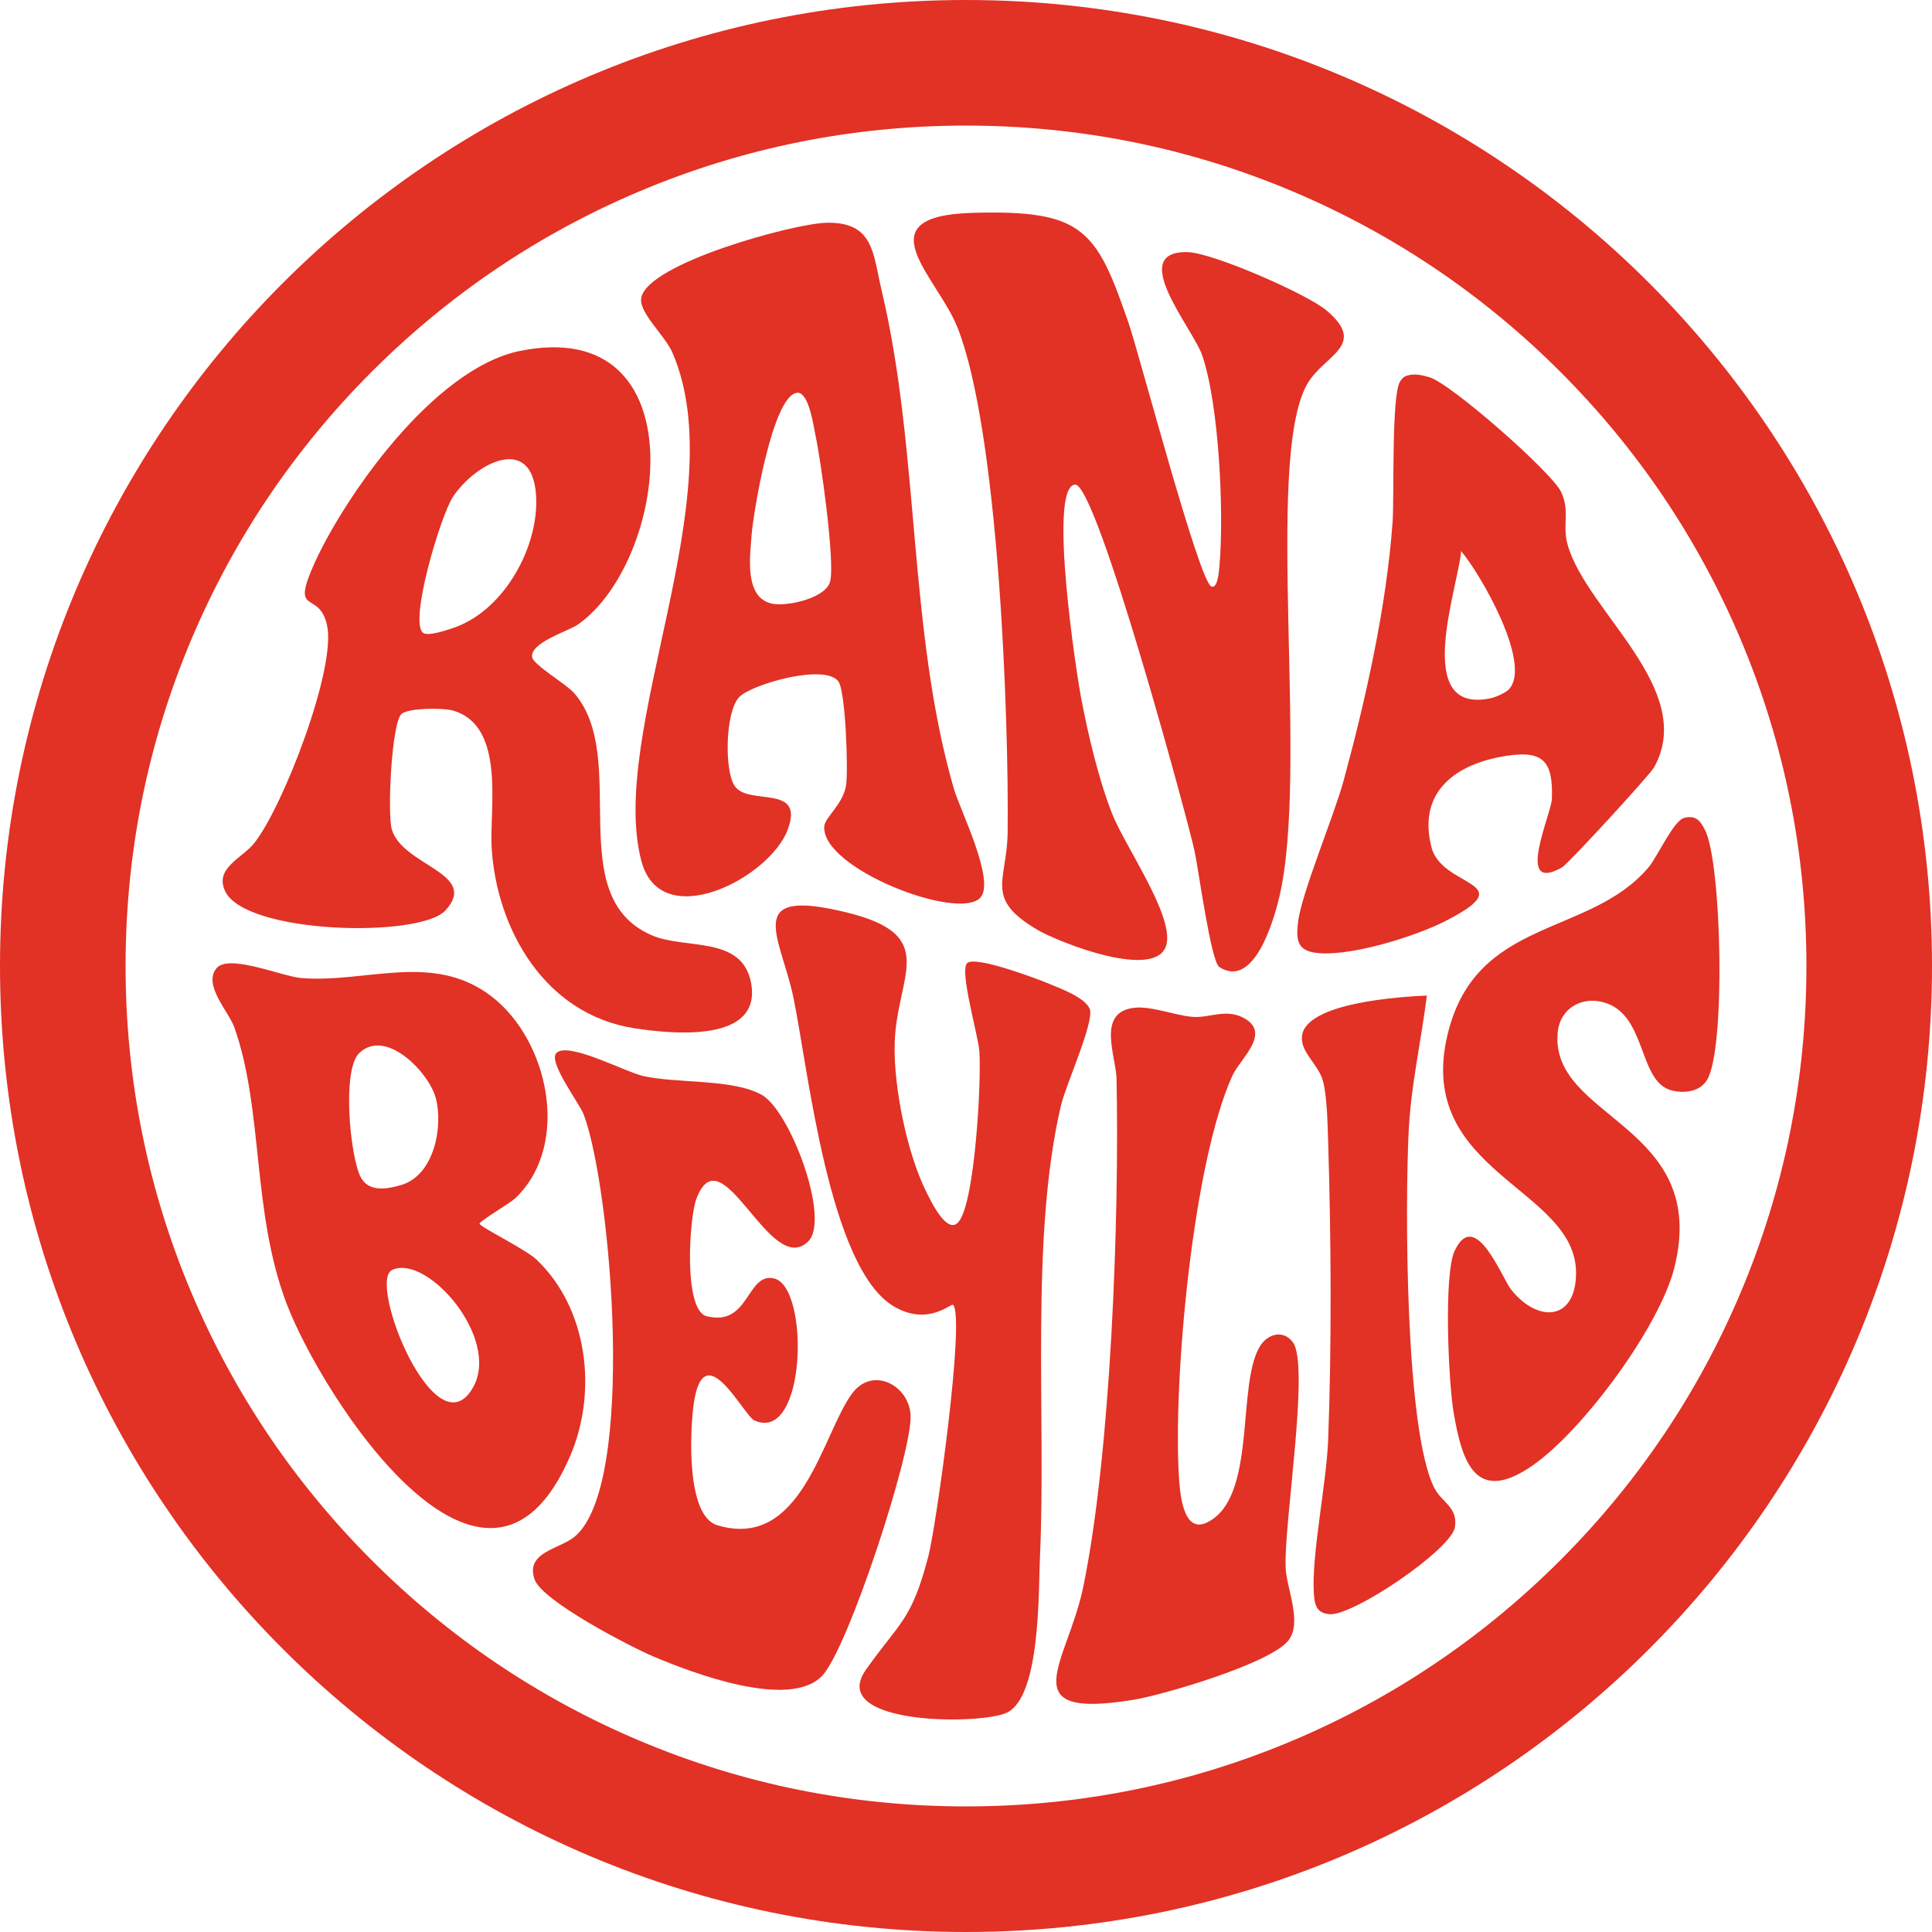 <svg xmlns="http://www.w3.org/2000/svg" id="Ebene_1" data-name="Ebene 1" width="1000" height="1000" viewBox="0 0 1000 1000"><defs><style>      .cls-1 {        fill: #e23125;      }    </style></defs><g><path class="cls-1" d="M626.93,303.49c3.46,1.76,4.11-8.92,4.26-10.64,2.41-27.17-.14-83.37-8.95-108.97-4.83-14.03-39.12-54-7.61-53.39,12.91.25,61.96,21.68,72.08,30.28,21.53,18.28-1.79,23.04-10.27,38.32-22.15,39.92,1.4,200.21-14.4,265.73-2.53,10.5-12.72,47.4-30.91,35.73-4.41-2.83-10.8-50.89-12.91-60.42-3.73-16.87-50.61-190.04-61.75-189.3-14.28.95.94,99.21,3.11,110.46,3.7,19.18,8.85,41.33,15.91,59.54,6.48,16.72,31.55,52.05,28.38,67.57-4.08,19.96-55.97-.72-66.72-7.02-27.97-16.39-15.88-25.21-15.59-50.65.67-60.7-4.79-208.36-26.09-261.53-10.38-25.9-48.99-57.4,7.8-59.02,57.41-1.64,64.17,8.45,80.87,57,5.66,16.47,36.27,133.01,42.77,136.32Z"></path><path class="cls-1" d="M207.77,369.61c-5.1,4.83-7.33,51.33-4.99,59.59,5.41,19.04,45.62,22.7,27.73,42.07-13.25,14.35-103.44,12.28-113.97-9.98-5.69-12.03,8.76-16.88,15.23-25.12,14.87-18.95,42.35-90.09,37.53-112.44-4.09-18.98-19.28-3.93-6.51-32.23,15.1-33.45,61.3-100.8,106.5-109.89,92.54-18.61,76.73,108.47,29.95,141.58-4.94,3.5-25.11,9.41-23.77,17.04.69,3.97,17.74,13.92,21.73,18.53,29.18,33.68-6.58,104.94,40.03,125.29,17.51,7.65,47.08-.1,51.56,24.91,5.52,30.84-40.37,26.36-60.46,23.26-46.3-7.16-71.31-51.24-73.85-93.46-1.21-20.15,7.42-62.82-19.84-70.93-5.1-1.52-23.46-1.47-26.88,1.77ZM219.15,327.66c2.83,1.81,13.46-1.89,16.8-3.13,25.6-9.47,43.23-42.26,41.51-68.21-2.13-32.19-31.52-16.5-43.02.87-6.42,9.7-23.09,65.47-15.29,70.47Z"></path><path class="cls-1" d="M427.44,115.31c24.89-.7,24.34,15.8,28.92,35.12,19.82,83.56,13.56,175.36,37.31,257.66,3.24,11.23,21.7,47.76,13.76,56.52-11.23,12.39-82.47-15.07-80.79-36.91.36-4.71,9.86-11.45,11.32-21.46,1.12-7.67-.25-48.59-4.05-53.6-6.98-9.23-44.45,1.35-51.18,8.06-7.29,7.27-7.94,37.91-2.48,46.09,7.08,10.61,36.54-1.38,27.43,22.75-9.47,25.07-65.76,54.07-75.72,16.06-17.43-66.51,48.14-188.76,16.14-262.96-3.93-9.1-17.48-20.79-16.21-28.36,2.99-17.95,78.73-38.49,95.55-38.96ZM412.76,203.3c-12.81.64-22.9,62.56-23.7,73.36-.81,10.97-4.15,33.17,11.01,35.88,7.6,1.36,27.44-2.9,29.62-11.61,2.56-10.23-4.83-62.96-7.61-75.65-.87-3.97-3.3-22.29-9.33-21.99Z"></path><path class="cls-1" d="M266.59,620.33c-2.43,2.3-18.49,11.79-18.37,13.05.17,1.71,23.91,13.21,29.69,18.77,26.59,25.57,31.25,68.39,17.41,100.99-43.5,102.38-128.8-30.48-147.01-78.47-18.08-47.66-11.87-100.32-27.04-142.98-2.87-8.06-16.38-21.96-9.2-30.54,6.37-7.62,33.91,4.26,43.76,5.07,33.45,2.77,67.9-13.56,98.07,9.12,30.05,22.59,41.94,77.31,12.68,104.99ZM185.96,545.05c-9.11,8.71-4.72,53.43.64,64.05,4.04,8.01,13.39,6.54,21.13,4.23,17.24-5.15,21.71-30.57,17.8-45.09-3.53-13.11-25.8-36.35-39.57-23.19ZM202.95,657.33c-12.94,6.1,22.54,94.63,41.84,60.91,14.57-25.47-23.84-69.4-41.84-60.91Z"></path><path class="cls-1" d="M288.1,544.94c6.34-5.85,35.67,10.01,44.99,12.05,17.87,3.91,45.95,1.34,61.04,9.62,14.9,8.17,35.82,64.49,24.19,75.95-19.77,19.49-44.82-57.46-57.95-21.84-3.6,9.78-6.78,57.52,5.42,60.56,22.19,5.54,20.57-22.66,34.73-19.59,18.69,4.06,16.96,85.48-9.97,73.57-5.89-2.6-26.98-46.61-31.74-6.61-1.62,13.58-3.53,55.98,12.46,60.81,43.91,13.27,54.33-47.27,69.73-68.13,10.66-14.44,29.57-4.29,30.32,11.23.92,19.1-32.39,120.9-45.8,134.87-16.96,17.67-67.46-1.59-87.56-10.14-11.99-5.1-57.44-28.66-61.28-39.82-4.85-14.08,12.79-15.63,20.57-21.94,32.5-26.36,19.01-181.16,4.88-218.62-2.29-6.08-18.84-27.55-14.03-31.99Z"></path><path class="cls-1" d="M493.36,675.43c-1.08-1.17-12.73,11.21-30.58.84-33.86-19.67-44.53-123.69-52.15-160.14-6.53-31.24-26.71-57.14,27.45-43.89,48.9,11.97,25.99,32.32,25,67.84-.62,22.33,6.39,57.11,16.57,77.24,2.17,4.28,10.76,22.57,16.71,14.88,8.36-10.8,11.65-73.08,10.56-87.99-.62-8.49-10.46-41.82-6.31-45.71,4.26-4,36.81,8.32,43.1,10.98,5.66,2.4,17.88,6.89,20.32,12.69,2.66,6.31-12.36,39.34-14.84,49.88-16.21,68.82-7.6,161.48-10.91,233.64-.81,17.63.44,72.19-17.04,80.74-13.37,6.54-93.51,6.66-72.99-22.26,17.79-25.07,23.58-25.33,32.3-58.82,4.05-15.57,19.07-123.14,12.82-129.92Z"></path><path class="cls-1" d="M871.81,423.28c6.26-1.38,8.31,1.68,10.72,6.37,8.65,16.8,10.84,114.33.87,129.59-3.83,5.86-11.33,6.69-17.65,5.29-18.12-4-12.92-39.1-35.41-45.65-11.65-3.4-22.76,3.09-24.03,15.13-4.79,45.3,79.23,47.66,60.26,122.4-7.71,30.37-47.07,83.88-73.29,102.1-29.5,20.5-36.59-1.57-40.98-28.02-2.53-15.23-5.17-70.74.65-83.11,10.68-22.71,24.48,14.4,29.45,20.44,14.34,17.44,33.39,15.29,33.36-9.03-.04-44.13-83.66-51.85-66.48-123.4,14.64-60.96,73.31-50.19,104-86.46,4.6-5.44,13.03-24.4,18.54-25.61Z"></path><path class="cls-1" d="M728.86,194.27c3.74-1.01,7.46-.03,11.03.99,10.93,3.14,63.56,49.34,68.18,59.44,4.74,10.36.41,16.8,3.32,27.19,9.67,34.6,67,74.83,44.84,115.15-2.31,4.21-44.64,50.17-47.75,51.93-24.75,13.98-5.49-27.44-5.22-35.48.64-18.9-4.04-25.19-23.02-22.35-26.77,4.01-46.65,18.61-39.32,47.37,5.44,21.34,47.74,17.45,7.38,38.15-15.63,8.02-51.5,19.42-68.63,16.28-8.98-1.65-8.6-8.17-7.8-15.54,1.59-14.63,18.6-55.01,23.59-73.36,11.49-42.21,22.14-89.92,25.32-133.5.95-13.09-.68-66.5,3.96-73.17,1.28-1.84,1.79-2.47,4.11-3.1ZM780.95,356.85c12.33-12.97-14.54-59.64-24.66-71.6-1.63,19.26-25.61,84.8,15.28,76.17,2.49-.52,7.73-2.83,9.38-4.57Z"></path><path class="cls-1" d="M587.06,521.62c8.71-1,20.97,3.89,30.07,4.7,9.07.81,18.09-4.97,27.88,1.32,12.37,7.94-3.26,20.58-7.16,29.19-20.48,45.17-30.69,157.47-27.65,207.32.46,7.5,1.8,29.84,14.33,23.98,26.22-12.27,15.38-70.22,27.39-90.94,3.87-6.67,12.13-9.27,17.24-2.48,8.98,11.93-4.93,95.47-3.69,117.09.62,10.75,8.46,27.62,1.66,36.99-8.68,11.96-64.96,28.51-80.7,31.06-63.37,10.29-33.85-19.1-25.74-58.45,14.34-69.6,18.74-190.84,17.23-263.05-.24-11.65-10.56-34.46,9.14-36.72Z"></path><path class="cls-1" d="M738.55,515.3c-2.99,23.9-8.22,46.04-9.43,70.41-1.85,37.13-1.97,155.21,13.41,184.67,3.88,7.44,12.03,9.58,10.56,19.99-1.61,11.45-52.7,46.22-65.01,45.13-6.72-.6-7.63-4.84-8.02-10.59-1.34-19.72,6.54-56.95,7.41-80.02,1.82-48.5,1.52-104.53,0-153.1-.27-8.79-.53-23.85-2.61-31.93-2.34-9.13-11.97-15.1-10.94-23.68,2.07-17.21,50.88-20.3,64.64-20.88Z"></path></g><path class="cls-1" d="M500,65c58.75,0,115.71,11.49,169.3,34.16,51.79,21.91,98.32,53.28,138.29,93.25,39.97,39.97,71.34,86.5,93.25,138.29,22.67,53.59,34.16,110.55,34.16,169.3s-11.49,115.71-34.16,169.3c-21.91,51.79-53.28,98.32-93.25,138.29-39.97,39.97-86.5,71.34-138.29,93.25-53.59,22.67-110.55,34.16-169.3,34.16s-115.71-11.49-169.3-34.16c-51.79-21.91-98.32-53.28-138.29-93.25-39.97-39.97-71.34-86.5-93.25-138.29-22.67-53.59-34.16-110.55-34.16-169.3s11.49-115.71,34.16-169.3c21.91-51.79,53.28-98.32,93.25-138.29,39.97-39.97,86.5-71.34,138.29-93.25,53.59-22.67,110.55-34.16,169.3-34.16M500,0C223.86,0,0,223.86,0,500s223.86,500,500,500,500-223.86,500-500S776.14,0,500,0h0Z"></path></svg>